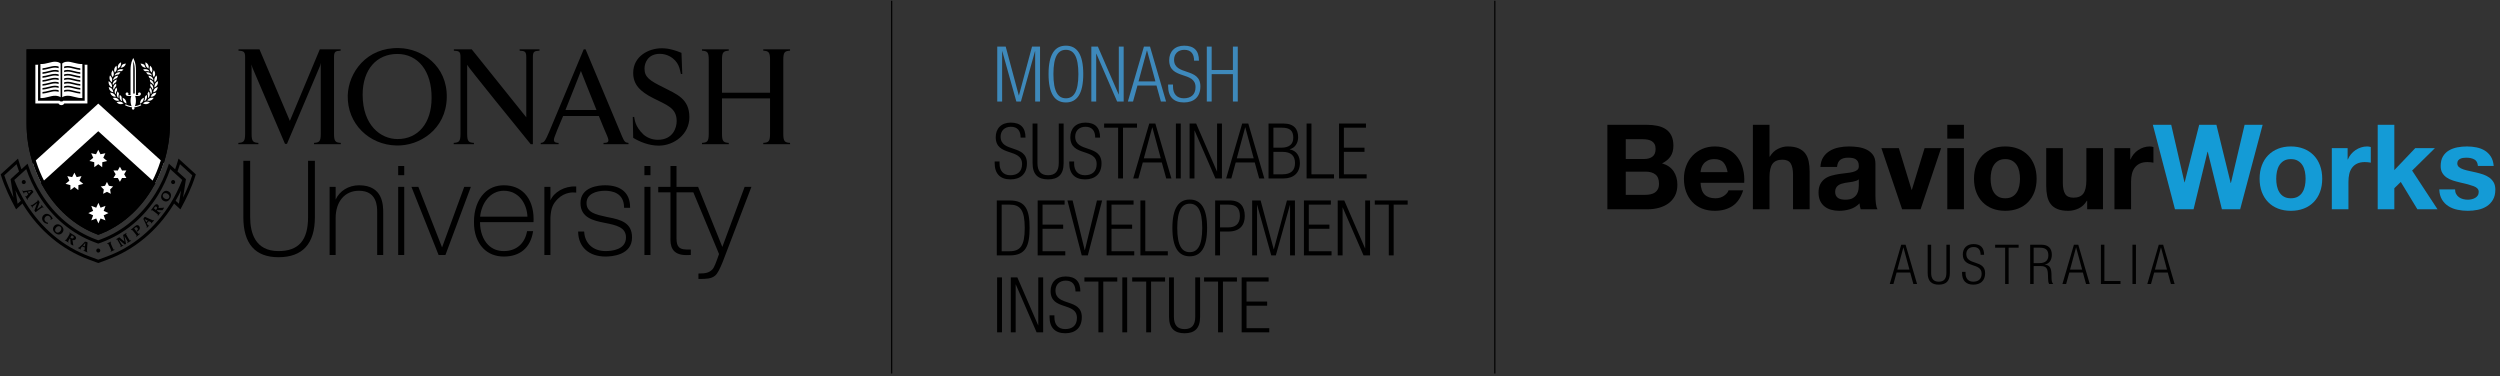 <?xml version="1.0" encoding="UTF-8"?>
<svg width="379px" height="57px" viewBox="0 0 379 57" version="1.1" xmlns="http://www.w3.org/2000/svg" xmlns:xlink="http://www.w3.org/1999/xlink">
    <rect x="0" y="0" width="379" height="57" fill="#333333" stroke="none"/>
    <title>Group 226</title>
    <g id="Page-1" stroke="none" stroke-width="1" fill="none" fill-rule="evenodd">
        <g id="Group-226">
            <path d="M25.768,7.48 L4.027,7.478 L4.027,7.719 L4.027,18.749 C4.027,20.598 4.297,22.444 4.82,24.235 L4.817,24.242 L4.86,24.383 L4.969,24.742 C4.969,24.742 4.978,24.735 4.983,24.73 C5.322,25.779 5.743,26.797 6.247,27.759 L6.241,27.767 L6.329,27.931 L6.471,28.195 L6.478,28.187 C8.427,31.669 11.372,34.29 14.815,35.562 L14.897,35.592 L14.977,35.562 C18.425,34.289 21.372,31.669 23.315,28.187 L23.323,28.195 L23.467,27.931 L23.553,27.767 L23.547,27.759 C24.052,26.801 24.474,25.781 24.812,24.727 C24.818,24.735 24.827,24.742 24.827,24.742 L24.934,24.383 L24.977,24.242 L24.973,24.235 C25.496,22.431 25.768,20.587 25.768,18.749 L25.768,7.48 Z" id="Fill-4" fill="#000000"></path>
            <path d="M27.748,29.956 L28.19,27.158 L26.909,25.996 C27.041,25.635 27.168,25.27 27.286,24.886 C27.666,25.235 28.959,26.409 29.142,26.577 C28.764,27.772 28.244,28.951 27.748,29.956 L27.748,29.956 Z M25.875,30.805 C23.502,34.63 20.149,37.427 16.185,38.896 C16.185,38.896 15.04,39.317 14.896,39.371 C14.754,39.317 13.61,38.895 13.61,38.895 C9.647,37.429 6.294,34.63 3.917,30.801 C3.238,29.702 2.658,28.511 2.171,27.281 C2.376,27.094 3.616,25.966 3.981,25.635 C4.477,27.049 5.09,28.381 5.841,29.584 C7.94,32.976 10.895,35.453 14.39,36.746 C14.391,36.746 14.896,36.93 14.896,36.93 L15.403,36.746 C18.895,35.455 21.853,32.976 23.954,29.584 C24.705,28.376 25.318,27.042 25.811,25.635 C26.177,25.966 27.417,27.094 27.623,27.281 C27.128,28.528 26.549,29.718 25.875,30.805 L25.875,30.805 Z M27.123,30.89 C26.997,30.774 26.82,30.614 26.623,30.432 C26.623,30.43 26.625,30.426 26.627,30.423 C26.914,29.921 27.188,29.41 27.442,28.877 L27.123,30.89 Z M2.668,30.89 L2.35,28.87 C2.603,29.404 2.881,29.921 3.173,30.43 C2.977,30.606 2.792,30.776 2.668,30.89 L2.668,30.89 Z M0.649,26.577 C0.834,26.409 2.127,25.234 2.508,24.886 C2.625,25.27 2.756,25.633 2.887,25.992 L1.603,27.158 L2.043,29.951 C1.546,28.94 1.026,27.76 0.649,26.577 L0.649,26.577 Z M27.063,24.043 L26.959,24.407 C26.834,24.84 26.693,25.26 26.549,25.666 L25.608,24.813 L25.495,25.156 C24.998,26.654 24.347,28.06 23.555,29.332 C21.509,32.633 18.635,35.045 15.243,36.3 C15.243,36.3 15.001,36.388 14.896,36.424 C14.792,36.388 14.548,36.3 14.548,36.3 C11.158,35.043 8.282,32.633 6.237,29.33 C5.45,28.066 4.796,26.659 4.298,25.156 L4.184,24.813 L3.917,25.055 L3.25,25.659 C3.104,25.255 2.96,24.843 2.834,24.407 L2.731,24.044 L2.452,24.299 L0.106,26.433 L0.152,26.578 C0.71,28.387 1.626,30.24 2.298,31.472 L2.439,31.737 L3.409,30.853 C3.446,30.919 3.478,30.988 3.518,31.052 C5.952,34.972 9.386,37.837 13.449,39.341 L14.896,39.877 L16.345,39.341 C20.408,37.835 23.843,34.972 26.274,31.055 C26.313,30.991 26.347,30.919 26.386,30.856 L27.349,31.737 L27.491,31.472 C28.161,30.251 29.077,28.41 29.641,26.577 L29.685,26.433 L27.063,24.043 Z" id="Fill-6" fill="#000000"></path>
            <path d="M4.223,29.062 L4.748,28.958 L4.749,28.96 L4.386,29.357 L4.223,29.062 Z M4.674,29.541 L5.053,29.121 L5.022,28.996 C4.954,28.923 4.884,28.854 4.816,28.776 C4.419,28.846 3.811,28.949 3.529,28.96 L3.455,28.873 L3.377,28.917 C3.416,28.982 3.454,29.044 3.49,29.11 C3.533,29.186 3.572,29.267 3.612,29.344 L3.689,29.299 L3.653,29.187 L4.06,29.093 L4.273,29.481 C4.198,29.577 4.066,29.71 3.983,29.786 L3.906,29.697 L3.829,29.736 C3.883,29.835 3.939,29.927 3.992,30.026 C4.041,30.114 4.089,30.209 4.138,30.301 L4.214,30.255 L4.18,30.146 C4.252,30.039 4.492,29.748 4.674,29.541 L4.674,29.541 Z" id="Fill-8" fill="#000000"></path>
            <path d="M6.524,31.513 L6.596,31.458 C6.547,31.394 6.497,31.332 6.449,31.267 C6.401,31.201 6.357,31.131 6.313,31.064 L6.24,31.116 L6.295,31.234 C6.109,31.389 5.609,31.761 5.609,31.761 L5.608,31.758 C5.732,31.407 5.882,31.005 6.015,30.645 C5.968,30.584 5.922,30.526 5.879,30.465 C5.835,30.404 5.796,30.341 5.752,30.281 L5.679,30.329 L5.735,30.448 C5.646,30.523 5.556,30.599 5.438,30.685 L5.119,30.917 C5.001,31.002 4.903,31.068 4.8,31.129 L4.709,31.037 L4.636,31.09 C4.686,31.157 4.736,31.222 4.784,31.287 C4.831,31.354 4.875,31.419 4.921,31.487 L4.992,31.434 L4.938,31.32 C5.122,31.163 5.399,30.957 5.62,30.794 L5.624,30.794 C5.484,31.161 5.356,31.538 5.212,31.925 C5.245,31.968 5.278,32.01 5.309,32.053 C5.34,32.095 5.369,32.144 5.39,32.177 C5.495,32.091 5.63,31.987 5.796,31.867 L6.114,31.633 C6.232,31.548 6.328,31.483 6.431,31.422 L6.524,31.513 Z" id="Fill-10" fill="#000000"></path>
            <path d="M6.613,32.607 C6.298,32.901 6.331,33.336 6.58,33.609 C6.75,33.797 6.944,33.911 7.262,33.937 L7.284,33.772 C7.102,33.747 6.971,33.674 6.884,33.576 C6.689,33.367 6.677,33.065 6.916,32.844 C7.157,32.619 7.409,32.693 7.559,32.858 C7.633,32.937 7.693,33.065 7.714,33.171 L7.642,33.258 L7.707,33.336 C7.782,33.266 7.902,33.195 8,33.161 C7.93,32.995 7.847,32.868 7.729,32.736 C7.4,32.377 6.937,32.305 6.613,32.607" id="Fill-12" fill="#000000"></path>
            <path d="M9.149,35.05 C8.957,35.279 8.692,35.348 8.492,35.181 C8.293,35.011 8.311,34.736 8.504,34.502 C8.695,34.273 8.961,34.204 9.16,34.373 C9.362,34.539 9.34,34.817 9.149,35.05 M9.284,34.224 C8.899,33.9 8.467,33.951 8.214,34.26 C7.921,34.615 7.989,35.011 8.369,35.33 C8.752,35.654 9.185,35.6 9.438,35.291 C9.732,34.938 9.663,34.54 9.284,34.224" id="Fill-14" fill="#000000"></path>
            <path d="M11.15,36.055 C11.065,36.191 10.93,36.188 10.763,36.081 C10.726,36.06 10.691,36.033 10.666,36.008 L10.724,35.911 C10.785,35.813 10.842,35.728 10.881,35.677 C10.933,35.7 10.971,35.72 11.046,35.768 C11.185,35.855 11.213,35.951 11.15,36.055 M11.25,35.679 C11.167,35.627 11.082,35.579 11,35.529 C10.917,35.479 10.833,35.431 10.756,35.38 C10.687,35.337 10.618,35.29 10.551,35.245 L10.504,35.323 L10.597,35.408 C10.546,35.517 10.489,35.618 10.411,35.742 L10.203,36.08 C10.126,36.202 10.06,36.3 9.987,36.396 L9.869,36.347 L9.821,36.424 C9.916,36.48 10.006,36.534 10.097,36.591 C10.184,36.644 10.274,36.706 10.363,36.766 L10.409,36.691 L10.317,36.603 C10.368,36.498 10.426,36.395 10.502,36.268 L10.569,36.16 L10.658,36.218 C10.679,36.427 10.7,36.773 10.716,37.021 C10.839,37.08 10.967,37.145 11.086,37.224 L11.135,37.147 L11.095,37.094 C11.073,36.998 11.008,36.502 10.988,36.367 C11.175,36.447 11.372,36.414 11.477,36.245 C11.574,36.087 11.578,35.888 11.25,35.679" id="Fill-16" fill="#000000"></path>
            <path d="M12.88,37.362 L12.575,37.223 L12.934,36.822 L12.938,36.822 L12.88,37.362 Z M13.276,36.769 L13.176,36.686 C13.081,36.67 12.986,36.659 12.882,36.633 C12.606,36.933 12.175,37.38 11.958,37.557 L11.848,37.533 L11.811,37.613 C11.878,37.645 11.947,37.673 12.014,37.703 C12.093,37.738 12.173,37.779 12.251,37.817 L12.288,37.735 L12.191,37.665 L12.462,37.347 L12.863,37.529 C12.859,37.649 12.83,37.836 12.811,37.95 L12.693,37.921 L12.657,38 C12.756,38.048 12.859,38.088 12.956,38.134 C13.05,38.177 13.144,38.222 13.236,38.269 L13.273,38.187 L13.178,38.119 C13.174,37.988 13.196,37.61 13.223,37.337 L13.276,36.769 Z" id="Fill-18" fill="#000000"></path>
            <path d="M17.217,37.844 C17.159,37.74 17.106,37.635 17.047,37.5 L16.888,37.137 C16.83,37.001 16.789,36.895 16.753,36.78 L16.857,36.706 L16.822,36.625 C16.724,36.67 16.628,36.719 16.533,36.761 C16.435,36.803 16.336,36.843 16.237,36.887 L16.273,36.969 L16.397,36.94 C16.455,37.042 16.508,37.145 16.566,37.284 L16.724,37.645 C16.781,37.78 16.823,37.888 16.861,38 L16.756,38.076 L16.791,38.157 C16.889,38.111 16.984,38.065 17.083,38.021 C17.177,37.977 17.277,37.938 17.377,37.896 L17.34,37.815 L17.217,37.844 Z" id="Fill-20" fill="#000000"></path>
            <path d="M19.689,36.482 C19.62,36.388 19.555,36.287 19.481,36.163 L19.277,35.821 C19.203,35.697 19.149,35.592 19.099,35.484 L19.195,35.399 L19.149,35.322 C19.07,35.373 18.992,35.424 18.91,35.474 C18.829,35.521 18.745,35.571 18.662,35.617 C18.71,35.795 18.845,36.485 18.873,36.629 C18.722,36.524 18.225,36.091 18.086,35.965 C18.009,36.015 17.929,36.067 17.85,36.115 C17.771,36.164 17.688,36.209 17.607,36.255 L17.652,36.335 L17.762,36.295 L17.858,36.458 C17.953,36.616 18.261,37.15 18.334,37.302 L18.238,37.389 L18.285,37.463 C18.352,37.421 18.418,37.378 18.488,37.336 C18.557,37.293 18.627,37.255 18.699,37.214 L18.654,37.136 L18.535,37.183 C18.464,37.086 18.399,36.991 18.325,36.864 L18.207,36.665 C18.106,36.498 18.04,36.378 18.006,36.314 L18.01,36.312 C18.518,36.737 18.786,36.961 18.919,37.08 L19.105,36.97 L18.869,35.793 L18.871,35.792 C18.91,35.849 18.982,35.967 19.083,36.136 L19.199,36.335 C19.272,36.461 19.328,36.562 19.379,36.669 L19.283,36.756 L19.329,36.835 C19.417,36.776 19.506,36.72 19.598,36.662 C19.689,36.606 19.784,36.554 19.877,36.501 L19.833,36.424 L19.689,36.482 Z" id="Fill-22" fill="#000000"></path>
            <path d="M21.024,35.482 C20.941,35.394 20.864,35.308 20.772,35.194 L20.593,34.969 C20.518,34.875 20.418,34.752 20.35,34.65 C20.374,34.613 20.413,34.566 20.463,34.524 C20.603,34.411 20.736,34.425 20.826,34.54 C20.918,34.654 20.942,34.791 20.805,34.902 C20.777,34.926 20.747,34.946 20.72,34.961 L20.785,35.133 C20.842,35.102 20.903,35.06 20.96,35.014 C21.251,34.776 21.259,34.471 21.098,34.274 C20.945,34.086 20.731,34.069 20.491,34.268 C20.432,34.316 20.365,34.374 20.281,34.446 C20.195,34.52 20.116,34.587 20.054,34.639 C19.993,34.689 19.915,34.748 19.83,34.816 L19.886,34.885 L19.999,34.824 C20.082,34.907 20.158,34.996 20.251,35.111 L20.498,35.419 C20.589,35.535 20.658,35.627 20.723,35.727 L20.641,35.826 L20.696,35.896 C20.778,35.824 20.859,35.755 20.941,35.685 C21.022,35.62 21.107,35.556 21.234,35.455 L21.177,35.384 L21.024,35.482 Z" id="Fill-24" fill="#000000"></path>
            <path d="M22.175,33.687 L21.924,33.21 L21.925,33.207 L22.407,33.446 L22.175,33.687 Z M23.215,33.418 C23.093,33.38 22.748,33.229 22.501,33.111 L21.991,32.866 L21.881,32.935 C21.835,33.02 21.79,33.104 21.731,33.196 C21.915,33.56 22.185,34.121 22.277,34.388 L22.216,34.484 L22.28,34.545 C22.33,34.493 22.378,34.435 22.429,34.383 C22.49,34.323 22.556,34.261 22.617,34.198 L22.555,34.135 L22.455,34.205 L22.25,33.838 L22.559,33.517 C22.668,33.563 22.833,33.654 22.931,33.71 L22.865,33.814 L22.928,33.876 C23.003,33.797 23.077,33.713 23.153,33.634 C23.225,33.56 23.3,33.488 23.374,33.416 L23.309,33.352 L23.215,33.418 Z" id="Fill-26" fill="#000000"></path>
            <path d="M23.716,31.737 C23.691,31.768 23.661,31.8 23.633,31.825 L23.543,31.757 C23.453,31.687 23.377,31.622 23.328,31.579 C23.356,31.527 23.381,31.492 23.433,31.42 C23.532,31.29 23.63,31.27 23.725,31.342 C23.854,31.44 23.835,31.578 23.716,31.737 L23.716,31.737 Z M24.745,31.496 C24.649,31.507 24.153,31.527 24.018,31.535 C24.112,31.354 24.099,31.155 23.944,31.033 C23.797,30.919 23.601,30.898 23.366,31.211 C23.308,31.288 23.251,31.366 23.194,31.443 C23.137,31.523 23.083,31.601 23.026,31.676 C22.977,31.742 22.924,31.806 22.872,31.869 L22.943,31.923 L23.037,31.837 C23.139,31.899 23.232,31.967 23.349,32.057 L23.663,32.298 C23.776,32.385 23.865,32.464 23.952,32.544 L23.894,32.659 L23.964,32.713 C24.028,32.626 24.09,32.539 24.153,32.453 C24.219,32.368 24.285,32.286 24.353,32.199 L24.283,32.145 L24.188,32.232 C24.087,32.171 23.992,32.104 23.877,32.015 L23.776,31.936 L23.84,31.853 C24.046,31.849 24.391,31.861 24.637,31.869 C24.706,31.753 24.783,31.629 24.872,31.515 L24.801,31.461 L24.745,31.496 Z" id="Fill-28" fill="#000000"></path>
            <path d="M25.624,30.001 C25.491,30.23 25.218,30.255 24.962,30.102 C24.703,29.948 24.593,29.695 24.726,29.467 C24.857,29.238 25.132,29.215 25.389,29.368 C25.645,29.522 25.757,29.775 25.624,30.001 M25.579,29.039 C25.186,28.804 24.811,28.938 24.559,29.368 C24.305,29.802 24.428,30.227 24.77,30.429 C25.164,30.663 25.54,30.531 25.791,30.102 C26.045,29.664 25.921,29.241 25.579,29.039" id="Fill-30" fill="#000000"></path>
            <path d="M14.896,37.67 C14.727,37.67 14.594,37.81 14.594,37.977 C14.594,38.15 14.727,38.293 14.896,38.293 C15.066,38.293 15.206,38.15 15.206,37.977 C15.206,37.81 15.066,37.67 14.896,37.67" id="Fill-32" fill="#000000"></path>
            <path d="M3.603,27.911 C3.772,27.911 3.91,27.772 3.91,27.6 C3.91,27.431 3.772,27.288 3.603,27.288 C3.434,27.288 3.295,27.431 3.295,27.6 C3.295,27.772 3.434,27.911 3.603,27.911" id="Fill-34" fill="#000000"></path>
            <path d="M26.247,27.911 C26.418,27.911 26.555,27.772 26.555,27.6 C26.555,27.431 26.418,27.288 26.247,27.288 C26.077,27.288 25.937,27.431 25.937,27.6 C25.937,27.772 26.077,27.911 26.247,27.911" id="Fill-36" fill="#000000"></path>
            <path d="M19.162,26.988 L18.501,26.98 L18.177,27.56 L17.855,26.98 L17.195,26.988 L17.534,26.416 L17.195,25.838 L17.855,25.851 L18.177,25.269 L18.501,25.851 L19.162,25.838 L18.822,26.416 L19.162,26.988 Z M16.792,29.38 L16.213,29.084 L15.635,29.38 L15.739,28.727 L15.279,28.267 L15.92,28.164 L16.213,27.581 L16.511,28.164 L17.149,28.267 L16.692,28.727 L16.792,29.38 Z M13.82,23.228 L14.558,23.384 L14.897,22.704 L15.237,23.384 L15.974,23.228 L15.66,23.92 L16.242,24.408 L15.508,24.588 L15.494,25.351 L14.897,24.887 L14.299,25.351 L14.288,24.588 L13.552,24.408 L14.138,23.92 L13.82,23.228 Z M15.995,33.409 L15.246,33.121 L14.916,33.864 L14.587,33.121 L13.839,33.409 L14.117,32.645 L13.39,32.303 L14.117,31.97 L13.839,31.208 L14.587,31.488 L14.916,30.75 L15.246,31.488 L15.995,31.208 L15.716,31.97 L16.438,32.305 L15.716,32.645 L15.995,33.409 Z M11.89,28.06 L11.876,28.819 L11.279,28.353 L10.681,28.819 L10.666,28.06 L9.936,27.874 L10.518,27.391 L10.202,26.697 L10.94,26.851 L11.279,26.174 L11.618,26.851 L12.356,26.697 L12.04,27.391 L12.622,27.874 L11.89,28.06 Z" id="Fill-38" fill="#FFFFFF"></path>
            <path d="M5.361,9.809 L5.799,9.809 L5.773,9.921 C5.769,9.934 5.769,9.948 5.769,9.96 L5.769,15.274 C6.283,15.274 8.893,15.268 9.036,15.268 C9.094,15.367 9.16,15.383 9.305,15.383 C9.452,15.383 9.522,15.367 9.582,15.268 C9.735,15.268 12.576,15.274 12.839,15.274 L12.839,9.96 C12.839,9.948 12.837,9.934 12.835,9.925 L12.808,9.809 L13.13,9.809 L13.251,9.809 L13.251,15.684 L9.744,15.684 C9.67,15.829 9.521,15.941 9.305,15.941 C9.09,15.941 8.94,15.829 8.865,15.684 L5.361,15.684 L5.361,9.809 Z" id="Fill-40" fill="#FFFFFF"></path>
            <path d="M8.888,10.344 C8.763,10.297 8.604,10.258 8.394,10.249 C8.084,10.24 7.75,10.328 7.396,10.415 C7.087,10.497 6.767,10.575 6.442,10.601 L6.442,10.354 C6.742,10.332 7.043,10.253 7.337,10.177 C7.708,10.083 8.056,9.994 8.403,10.005 C8.586,10.012 8.745,10.038 8.888,10.083 L8.888,10.344 Z M8.888,10.944 C8.762,10.895 8.604,10.856 8.394,10.85 C8.084,10.841 7.75,10.925 7.397,11.015 C7.087,11.096 6.767,11.179 6.442,11.201 L6.442,10.953 C6.742,10.932 7.043,10.856 7.337,10.78 C7.708,10.683 8.056,10.592 8.402,10.603 C8.586,10.61 8.744,10.635 8.888,10.683 L8.888,10.944 Z M8.888,11.538 C8.763,11.49 8.604,11.454 8.394,11.447 C8.085,11.436 7.753,11.52 7.402,11.614 C7.091,11.695 6.769,11.776 6.442,11.798 L6.442,11.55 C6.743,11.528 7.046,11.45 7.342,11.373 C7.71,11.278 8.057,11.19 8.403,11.201 C8.586,11.208 8.745,11.235 8.888,11.278 L8.888,11.538 Z M8.888,12.14 C8.763,12.092 8.604,12.056 8.394,12.047 C8.084,12.036 7.751,12.12 7.397,12.212 C7.087,12.293 6.769,12.372 6.442,12.395 L6.442,12.15 C6.742,12.128 7.044,12.052 7.338,11.974 C7.708,11.878 8.056,11.787 8.403,11.801 C8.586,11.807 8.745,11.832 8.888,11.879 L8.888,12.14 Z M8.888,12.733 C8.763,12.685 8.604,12.65 8.394,12.646 C8.085,12.636 7.754,12.72 7.402,12.81 C7.091,12.893 6.769,12.975 6.442,12.995 L6.442,12.749 C6.744,12.725 7.047,12.65 7.342,12.574 C7.71,12.48 8.059,12.387 8.4,12.401 C8.585,12.405 8.744,12.43 8.888,12.477 L8.888,12.733 Z M8.888,13.335 C8.763,13.282 8.604,13.247 8.394,13.241 C8.084,13.231 7.751,13.319 7.398,13.409 C7.087,13.49 6.769,13.57 6.442,13.591 L6.442,13.347 C6.742,13.323 7.044,13.243 7.338,13.17 C7.708,13.074 8.056,12.985 8.402,12.995 C8.586,13.004 8.744,13.029 8.888,13.074 L8.888,13.335 Z M8.888,13.933 C8.762,13.885 8.604,13.848 8.394,13.844 C8.084,13.831 7.751,13.917 7.399,14.008 C7.089,14.087 6.769,14.167 6.442,14.192 L6.442,13.945 C6.742,13.923 7.046,13.848 7.338,13.772 C7.708,13.674 8.056,13.584 8.401,13.597 C8.585,13.601 8.744,13.625 8.888,13.673 L8.888,13.933 Z M8.394,9.357 C8.082,9.343 7.746,9.432 7.392,9.524 C6.984,9.627 6.563,9.733 6.129,9.705 L6.129,9.81 L6.129,14.865 C6.531,14.892 6.938,14.794 7.333,14.692 C7.705,14.594 8.056,14.503 8.401,14.517 C8.72,14.527 8.968,14.602 9.185,14.741 L9.185,9.81 L9.185,9.627 C9.032,9.497 8.812,9.369 8.394,9.357 L8.394,9.357 Z" id="Fill-42" fill="#FFFFFF"></path>
            <path d="M9.725,10.083 C9.868,10.038 10.027,10.011 10.211,10.005 C10.557,9.994 10.906,10.083 11.276,10.178 C11.571,10.253 11.871,10.332 12.171,10.353 L12.171,10.601 C11.846,10.575 11.526,10.497 11.217,10.415 C10.863,10.328 10.529,10.239 10.219,10.249 C10.009,10.258 9.85,10.297 9.725,10.344 L9.725,10.083 Z M9.725,10.682 C9.869,10.635 10.027,10.609 10.212,10.603 C10.557,10.593 10.906,10.682 11.276,10.779 C11.571,10.854 11.871,10.933 12.171,10.953 L12.171,11.201 C11.846,11.179 11.526,11.096 11.216,11.015 C10.863,10.925 10.529,10.84 10.219,10.85 C10.01,10.856 9.851,10.895 9.725,10.943 L9.725,10.682 Z M9.725,11.277 C9.868,11.234 10.027,11.208 10.211,11.201 C10.556,11.189 10.903,11.277 11.271,11.373 C11.568,11.45 11.869,11.526 12.171,11.55 L12.171,11.798 C11.844,11.775 11.523,11.694 11.211,11.614 C10.86,11.52 10.529,11.435 10.219,11.446 C10.009,11.454 9.85,11.489 9.725,11.539 L9.725,11.277 Z M9.725,11.88 C9.868,11.831 10.027,11.807 10.211,11.801 C10.557,11.787 10.906,11.878 11.275,11.974 C11.57,12.052 11.871,12.128 12.171,12.149 L12.171,12.395 C11.844,12.372 11.526,12.292 11.216,12.212 C10.861,12.119 10.529,12.036 10.219,12.047 C10.009,12.055 9.85,12.092 9.725,12.14 L9.725,11.88 Z M9.725,12.476 C9.869,12.43 10.028,12.404 10.213,12.4 C10.554,12.387 10.903,12.479 11.271,12.574 C11.567,12.648 11.868,12.725 12.171,12.749 L12.171,12.995 C11.844,12.975 11.523,12.893 11.211,12.81 C10.86,12.72 10.529,12.635 10.219,12.646 C10.009,12.648 9.85,12.685 9.725,12.732 L9.725,12.476 Z M9.725,13.074 C9.869,13.028 10.027,13.003 10.212,12.995 C10.557,12.984 10.906,13.074 11.275,13.171 C11.57,13.244 11.87,13.322 12.171,13.346 L12.171,13.591 C11.844,13.569 11.526,13.49 11.214,13.409 C10.861,13.318 10.529,13.23 10.219,13.24 C10.009,13.247 9.85,13.282 9.725,13.334 L9.725,13.074 Z M9.725,13.673 C9.869,13.625 10.028,13.601 10.212,13.597 C10.557,13.583 10.906,13.674 11.275,13.771 C11.569,13.847 11.87,13.923 12.171,13.944 L12.171,14.191 C11.844,14.167 11.525,14.087 11.214,14.007 C10.861,13.917 10.529,13.831 10.219,13.844 C10.01,13.847 9.851,13.885 9.725,13.933 L9.725,13.673 Z M9.428,9.626 L9.428,9.81 L9.428,14.741 C9.645,14.602 9.893,14.526 10.212,14.517 C10.557,14.503 10.908,14.594 11.281,14.69 C11.675,14.794 12.081,14.892 12.484,14.863 L12.484,9.81 L12.484,9.705 C12.05,9.732 11.63,9.626 11.221,9.523 C10.866,9.432 10.532,9.344 10.22,9.356 C9.8,9.369 9.581,9.496 9.428,9.626 L9.428,9.626 Z" id="Fill-44" fill="#FFFFFF"></path>
            <path d="M23.947,12.434 C23.947,12.591 23.911,12.739 23.842,12.871 C23.801,12.956 23.742,13.025 23.677,13.088 C23.584,13.132 23.498,13.184 23.421,13.249 C23.416,13.213 23.41,13.174 23.41,13.14 C23.41,12.985 23.444,12.834 23.513,12.701 C23.602,12.528 23.751,12.398 23.93,12.302 C23.936,12.344 23.947,12.389 23.947,12.434" id="Fill-46" fill="#FFFFFF"></path>
            <path d="M22.173,15.411 L22.173,15.411 C22.363,15.383 22.552,15.423 22.734,15.511 C22.587,15.651 22.418,15.754 22.228,15.783 C22.039,15.81 21.845,15.769 21.665,15.682 C21.813,15.542 21.983,15.438 22.173,15.411" id="Fill-48" fill="#FFFFFF"></path>
            <path d="M21.238,15.707 C21.237,15.692 21.234,15.677 21.234,15.661 C21.234,15.481 21.282,15.311 21.373,15.165 L21.374,15.164 C21.472,15.002 21.626,14.89 21.805,14.813 C21.805,14.829 21.809,14.846 21.809,14.863 C21.809,15.041 21.764,15.209 21.674,15.353 C21.573,15.517 21.421,15.629 21.238,15.707" id="Fill-50" fill="#FFFFFF"></path>
            <path d="M21.961,14.689 C22.027,14.571 22.12,14.472 22.231,14.383 C22.253,14.472 22.284,14.56 22.284,14.649 C22.284,14.747 22.267,14.842 22.238,14.935 C22.196,15.065 22.116,15.18 22.013,15.279 C21.973,15.291 21.934,15.304 21.895,15.32 C21.893,15.312 21.891,15.303 21.887,15.293 C21.965,15.11 21.991,14.902 21.961,14.689" id="Fill-52" fill="#FFFFFF"></path>
            <path d="M22.366,14.221 C22.403,14.093 22.471,13.971 22.563,13.858 C22.644,14.007 22.697,14.162 22.697,14.322 C22.697,14.346 22.696,14.37 22.694,14.394 C22.683,14.532 22.633,14.663 22.557,14.783 C22.517,14.805 22.479,14.828 22.444,14.855 C22.44,14.847 22.435,14.84 22.432,14.833 C22.466,14.635 22.445,14.425 22.366,14.221" id="Fill-54" fill="#FFFFFF"></path>
            <path d="M22.649,13.661 C22.653,13.528 22.692,13.396 22.756,13.265 C22.888,13.415 22.984,13.578 23.012,13.763 C23.017,13.803 23.021,13.846 23.021,13.887 C23.021,13.983 22.999,14.076 22.967,14.171 C22.934,14.201 22.904,14.232 22.877,14.266 C22.869,14.259 22.862,14.251 22.856,14.244 C22.842,14.043 22.774,13.846 22.649,13.661" id="Fill-56" fill="#FFFFFF"></path>
            <path d="M22.798,13.056 C22.786,12.995 22.778,12.934 22.778,12.87 C22.778,12.797 22.798,12.727 22.813,12.659 C22.976,12.765 23.107,12.905 23.174,13.072 C23.216,13.178 23.237,13.294 23.237,13.415 C23.237,13.434 23.232,13.453 23.23,13.472 C23.203,13.509 23.18,13.55 23.158,13.591 C23.152,13.588 23.144,13.581 23.135,13.576 C23.076,13.383 22.963,13.206 22.798,13.056" id="Fill-58" fill="#FFFFFF"></path>
            <path d="M22.807,12.448 C22.749,12.321 22.719,12.185 22.716,12.037 C22.904,12.109 23.067,12.213 23.171,12.364 C23.249,12.473 23.296,12.599 23.32,12.733 C23.303,12.779 23.288,12.826 23.278,12.876 C23.269,12.871 23.261,12.867 23.252,12.863 C23.151,12.692 22.998,12.548 22.807,12.448" id="Fill-60" fill="#FFFFFF"></path>
            <path d="M23.228,12.143 C23.218,12.141 23.207,12.14 23.197,12.138 C23.061,11.997 22.883,11.894 22.675,11.835 C22.596,11.731 22.54,11.605 22.502,11.467 C22.695,11.492 22.873,11.55 23.007,11.671 C23.109,11.763 23.183,11.88 23.237,12.017 C23.231,12.059 23.228,12.1 23.228,12.143" id="Fill-62" fill="#FFFFFF"></path>
            <path d="M22.995,11.456 C22.827,11.348 22.628,11.289 22.407,11.282 C22.303,11.196 22.216,11.081 22.146,10.952 C22.339,10.932 22.526,10.959 22.691,11.045 C22.812,11.105 22.911,11.205 22.991,11.32 C22.996,11.365 23.004,11.409 23.015,11.454 C23.008,11.455 23,11.455 22.995,11.456" id="Fill-64" fill="#FFFFFF"></path>
            <path d="M22.61,15.28 C22.516,15.254 22.42,15.237 22.322,15.237 C22.431,15.076 22.567,14.944 22.736,14.875 L22.737,14.875 C22.914,14.801 23.11,14.8 23.304,14.841 C23.195,15.009 23.054,15.147 22.878,15.218 C22.792,15.256 22.702,15.273 22.61,15.28" id="Fill-66" fill="#FFFFFF"></path>
            <path d="M23.142,14.644 C23.04,14.639 22.941,14.646 22.843,14.667 C22.913,14.483 23.016,14.324 23.164,14.219 L23.165,14.219 C23.318,14.104 23.507,14.047 23.712,14.042 C23.642,14.243 23.538,14.41 23.383,14.521 C23.309,14.574 23.227,14.615 23.142,14.644" id="Fill-68" fill="#FFFFFF"></path>
            <path d="M23.706,13.725 C23.646,13.796 23.574,13.854 23.493,13.9 C23.397,13.919 23.305,13.95 23.221,13.992 C23.245,13.8 23.306,13.621 23.425,13.479 C23.549,13.334 23.723,13.241 23.919,13.188 C23.896,13.396 23.832,13.581 23.706,13.725" id="Fill-70" fill="#FFFFFF"></path>
            <path d="M23.803,11.798 C23.803,11.87 23.796,11.943 23.779,12.014 C23.756,12.104 23.719,12.186 23.668,12.263 C23.588,12.326 23.517,12.399 23.456,12.482 C23.417,12.367 23.39,12.254 23.39,12.144 C23.39,12.069 23.399,11.995 23.417,11.923 C23.464,11.735 23.578,11.572 23.73,11.432 C23.773,11.553 23.803,11.677 23.803,11.798" id="Fill-72" fill="#FFFFFF"></path>
            <path d="M23.145,11.185 C23.145,10.997 23.22,10.814 23.334,10.64 C23.445,10.81 23.516,10.993 23.516,11.19 L23.516,11.193 C23.515,11.284 23.497,11.372 23.467,11.457 C23.405,11.538 23.354,11.622 23.314,11.712 C23.211,11.548 23.145,11.374 23.145,11.195 L23.145,11.185 Z" id="Fill-74" fill="#FFFFFF"></path>
            <path d="M22.765,9.957 C22.917,10.098 23.029,10.262 23.073,10.449 C23.088,10.516 23.095,10.584 23.095,10.654 C23.095,10.673 23.094,10.693 23.092,10.714 C23.046,10.81 23.013,10.908 22.996,11.006 C22.856,10.875 22.753,10.72 22.709,10.538 C22.695,10.47 22.687,10.4 22.687,10.332 C22.687,10.206 22.718,10.08 22.765,9.957" id="Fill-76" fill="#FFFFFF"></path>
            <path d="M22.644,10.826 C22.636,10.831 22.627,10.834 22.619,10.836 C22.429,10.769 22.22,10.758 22.008,10.8 C21.888,10.741 21.78,10.653 21.685,10.542 C21.872,10.475 22.062,10.46 22.237,10.502 C22.368,10.536 22.485,10.606 22.59,10.7 C22.607,10.746 22.624,10.786 22.644,10.826" id="Fill-78" fill="#FFFFFF"></path>
            <path d="M22.061,9.435 C22.238,9.533 22.386,9.664 22.471,9.839 C22.509,9.918 22.537,10.003 22.55,10.089 C22.529,10.191 22.518,10.297 22.526,10.4 C22.358,10.3 22.218,10.171 22.136,10.008 C22.073,9.878 22.041,9.733 22.041,9.585 C22.041,9.535 22.053,9.485 22.061,9.435" id="Fill-80" fill="#FFFFFF"></path>
            <path d="M21.851,9.809 C21.872,9.825 21.892,9.845 21.911,9.863 C21.929,9.938 21.953,10.011 21.987,10.081 L21.988,10.082 C22.024,10.155 22.07,10.22 22.122,10.284 C21.943,10.274 21.776,10.216 21.637,10.117 C21.478,10.002 21.371,9.832 21.301,9.636 C21.505,9.642 21.693,9.698 21.851,9.809" id="Fill-82" fill="#FFFFFF"></path>
            <path d="M18.514,15.294 C18.513,15.304 18.51,15.313 18.508,15.32 C18.469,15.305 18.43,15.291 18.389,15.279 C18.287,15.179 18.205,15.065 18.164,14.935 C18.133,14.843 18.118,14.747 18.118,14.649 C18.118,14.561 18.146,14.473 18.172,14.384 C18.282,14.472 18.376,14.571 18.441,14.69 C18.411,14.902 18.438,15.11 18.514,15.294" id="Fill-84" fill="#FFFFFF"></path>
            <path d="M17.994,11.281 C17.775,11.288 17.575,11.346 17.409,11.455 C17.401,11.454 17.394,11.454 17.388,11.453 C17.398,11.41 17.407,11.366 17.413,11.32 C17.491,11.204 17.589,11.106 17.711,11.043 C17.876,10.96 18.061,10.931 18.256,10.95 C18.186,11.081 18.1,11.196 17.994,11.281" id="Fill-86" fill="#FFFFFF"></path>
            <path d="M17.971,14.832 C17.968,14.84 17.962,14.848 17.958,14.854 C17.923,14.828 17.886,14.805 17.847,14.782 C17.771,14.663 17.721,14.531 17.708,14.394 C17.707,14.37 17.706,14.346 17.706,14.321 C17.706,14.161 17.759,14.007 17.839,13.856 C17.93,13.971 18,14.092 18.036,14.221 C17.957,14.425 17.936,14.634 17.971,14.832" id="Fill-88" fill="#FFFFFF"></path>
            <path d="M17.391,13.763 C17.419,13.579 17.514,13.414 17.646,13.266 C17.708,13.398 17.748,13.53 17.753,13.661 C17.629,13.846 17.559,14.043 17.544,14.243 C17.537,14.252 17.531,14.259 17.525,14.268 C17.497,14.233 17.468,14.201 17.435,14.17 C17.403,14.076 17.383,13.982 17.383,13.887 C17.383,13.846 17.386,13.804 17.391,13.763" id="Fill-90" fill="#FFFFFF"></path>
            <path d="M17.266,13.576 C17.26,13.581 17.252,13.588 17.244,13.592 C17.224,13.551 17.199,13.509 17.172,13.47 C17.169,13.451 17.166,13.433 17.166,13.414 C17.166,13.294 17.186,13.179 17.23,13.071 C17.295,12.904 17.428,12.764 17.589,12.657 C17.604,12.726 17.625,12.798 17.625,12.869 C17.625,12.934 17.617,12.995 17.604,13.056 C17.44,13.206 17.327,13.384 17.266,13.576" id="Fill-92" fill="#FFFFFF"></path>
            <path d="M17.395,11.672 C17.529,11.551 17.706,11.49 17.901,11.467 C17.863,11.607 17.805,11.731 17.727,11.835 C17.518,11.895 17.343,11.996 17.206,12.139 C17.195,12.14 17.186,12.143 17.174,12.145 C17.174,12.102 17.171,12.059 17.166,12.018 C17.218,11.881 17.293,11.765 17.395,11.672" id="Fill-94" fill="#FFFFFF"></path>
            <path d="M17.23,12.365 C17.334,12.213 17.497,12.109 17.686,12.037 C17.683,12.183 17.652,12.321 17.595,12.446 C17.405,12.548 17.253,12.69 17.151,12.862 C17.142,12.868 17.134,12.871 17.125,12.876 C17.113,12.827 17.099,12.779 17.081,12.734 C17.105,12.599 17.154,12.473 17.23,12.365" id="Fill-96" fill="#FFFFFF"></path>
            <path d="M17.184,13.992 C17.097,13.95 17.006,13.92 16.911,13.9 C16.83,13.854 16.758,13.797 16.697,13.724 C16.572,13.58 16.507,13.395 16.483,13.188 C16.68,13.24 16.853,13.332 16.977,13.479 C17.097,13.622 17.16,13.801 17.184,13.992" id="Fill-98" fill="#FFFFFF"></path>
            <path d="M17.238,14.22 L17.238,14.22 C17.388,14.324 17.488,14.482 17.561,14.668 C17.462,14.647 17.363,14.64 17.262,14.645 C17.176,14.616 17.093,14.574 17.019,14.521 C16.865,14.411 16.759,14.242 16.689,14.043 C16.896,14.048 17.083,14.105 17.238,14.22" id="Fill-100" fill="#FFFFFF"></path>
            <path d="M17.666,14.875 L17.666,14.875 C17.835,14.944 17.971,15.077 18.079,15.237 C17.982,15.237 17.887,15.253 17.791,15.279 C17.7,15.273 17.61,15.255 17.523,15.218 C17.348,15.147 17.208,15.009 17.097,14.841 C17.293,14.798 17.488,14.802 17.666,14.875" id="Fill-102" fill="#FFFFFF"></path>
            <path d="M18.23,15.411 L18.23,15.411 C18.419,15.438 18.59,15.542 18.738,15.682 C18.555,15.769 18.363,15.81 18.172,15.783 C17.983,15.754 17.816,15.651 17.668,15.511 C17.849,15.423 18.041,15.383 18.23,15.411" id="Fill-104" fill="#FFFFFF"></path>
            <path d="M18.728,15.352 C18.639,15.208 18.593,15.04 18.593,14.863 C18.593,14.845 18.595,14.828 18.597,14.812 C18.776,14.888 18.931,15.001 19.029,15.164 L19.029,15.165 C19.121,15.31 19.169,15.481 19.169,15.661 C19.169,15.676 19.167,15.692 19.165,15.706 C18.981,15.628 18.828,15.517 18.728,15.352" id="Fill-106" fill="#FFFFFF"></path>
            <path d="M18.416,10.081 C18.448,10.011 18.474,9.938 18.491,9.862 C18.512,9.845 18.529,9.824 18.552,9.81 C18.709,9.696 18.896,9.642 19.102,9.637 C19.03,9.834 18.924,10.002 18.765,10.116 C18.625,10.215 18.459,10.272 18.28,10.285 C18.331,10.22 18.378,10.155 18.415,10.083 L18.416,10.081 Z" id="Fill-108" fill="#FFFFFF"></path>
            <path d="M17.93,9.841 C18.017,9.663 18.164,9.533 18.343,9.436 C18.348,9.486 18.361,9.535 18.361,9.586 C18.361,9.735 18.328,9.879 18.267,10.009 C18.182,10.172 18.044,10.302 17.877,10.4 C17.882,10.298 17.873,10.192 17.851,10.089 C17.866,10.004 17.892,9.92 17.93,9.841" id="Fill-110" fill="#FFFFFF"></path>
            <path d="M17.811,10.701 C17.916,10.606 18.034,10.535 18.165,10.502 C18.342,10.459 18.53,10.476 18.718,10.542 C18.623,10.652 18.514,10.742 18.392,10.798 C18.181,10.757 17.974,10.769 17.784,10.836 C17.774,10.834 17.766,10.831 17.758,10.826 C17.778,10.786 17.796,10.746 17.811,10.701" id="Fill-112" fill="#FFFFFF"></path>
            <path d="M17.33,10.449 C17.374,10.262 17.486,10.097 17.638,9.957 C17.684,10.08 17.715,10.206 17.715,10.332 C17.715,10.4 17.707,10.47 17.692,10.538 C17.65,10.72 17.546,10.873 17.407,11.006 C17.39,10.908 17.356,10.808 17.311,10.714 C17.309,10.693 17.307,10.671 17.307,10.654 C17.307,10.584 17.314,10.515 17.33,10.449" id="Fill-114" fill="#FFFFFF"></path>
            <path d="M16.886,11.19 C16.886,10.993 16.958,10.81 17.068,10.64 C17.184,10.814 17.257,10.995 17.257,11.185 L17.257,11.195 C17.257,11.375 17.192,11.549 17.088,11.712 C17.048,11.624 16.998,11.538 16.937,11.458 C16.905,11.372 16.886,11.285 16.886,11.193 L16.886,11.19 Z" id="Fill-116" fill="#FFFFFF"></path>
            <path d="M16.672,11.431 C16.823,11.572 16.94,11.735 16.985,11.922 C17.003,11.993 17.011,12.069 17.011,12.143 C17.011,12.254 16.985,12.367 16.945,12.48 C16.885,12.399 16.814,12.325 16.735,12.262 C16.684,12.185 16.646,12.104 16.623,12.014 C16.607,11.943 16.597,11.87 16.597,11.796 C16.597,11.677 16.627,11.553 16.672,11.431" id="Fill-118" fill="#FFFFFF"></path>
            <path d="M16.472,12.301 C16.651,12.396 16.8,12.53 16.889,12.701 C16.959,12.835 16.993,12.985 16.993,13.142 C16.993,13.175 16.986,13.213 16.982,13.248 C16.905,13.185 16.818,13.131 16.724,13.089 C16.658,13.025 16.603,12.956 16.561,12.873 C16.491,12.739 16.455,12.588 16.455,12.434 C16.455,12.39 16.465,12.345 16.472,12.301" id="Fill-120" fill="#FFFFFF"></path>
            <path d="M20.427,14.177 L20.199,14.177 L20.199,9.259 C20.389,9.753 20.427,10.246 20.427,10.671 L20.427,14.177 Z M21.347,15.802 L21.325,15.816 C21.075,15.956 20.801,16.044 20.438,16.102 C20.54,15.912 20.607,15.606 20.607,15.259 C20.607,14.984 20.567,14.735 20.498,14.547 L20.971,14.547 C21.242,14.547 21.356,14.388 21.356,14.239 C21.356,14.119 21.262,14.012 21.14,14.012 C21.02,14.012 20.923,14.111 20.923,14.232 C20.923,14.266 20.935,14.299 20.946,14.318 C20.965,14.357 20.978,14.401 20.897,14.401 L20.611,14.401 L20.611,10.671 C20.611,10.164 20.572,9.562 20.282,8.963 L20.2,8.793 L20.117,8.963 C19.829,9.558 19.791,10.159 19.791,10.671 L19.791,14.401 L19.501,14.401 C19.423,14.401 19.434,14.357 19.453,14.318 C19.465,14.299 19.475,14.266 19.475,14.232 C19.475,14.111 19.383,14.012 19.26,14.012 C19.141,14.012 19.043,14.119 19.043,14.239 C19.043,14.386 19.159,14.547 19.427,14.547 L19.904,14.547 C19.834,14.735 19.793,14.984 19.793,15.259 C19.793,15.608 19.86,15.916 19.964,16.104 C19.598,16.049 19.319,15.959 19.06,15.816 L19.037,15.802 L18.969,15.962 L18.987,15.972 C19.214,16.099 19.437,16.154 19.698,16.217 C19.704,16.219 19.906,16.256 20.049,16.284 C20.013,16.32 19.991,16.372 19.991,16.431 C19.991,16.536 20.081,16.624 20.19,16.624 C20.302,16.624 20.389,16.536 20.389,16.431 C20.389,16.372 20.367,16.32 20.331,16.284 C20.475,16.256 20.673,16.22 20.673,16.22 C20.942,16.154 21.17,16.099 21.394,15.972 L21.414,15.962 L21.347,15.802 Z" id="Fill-122" fill="#FFFFFF"></path>
            <path d="M46.703,24.38 L46.703,32.919 C46.703,36.43 45.277,38.065 42.216,38.065 C38.669,38.065 37.925,35.268 37.925,32.919 L37.925,24.38 L36.891,24.38 L36.891,32.919 C36.891,36.948 38.682,38.993 42.216,38.993 C45.88,38.993 47.737,36.948 47.737,32.919 L47.737,24.38 L47.651,24.38 L46.703,24.38 Z" id="Fill-124" fill="#000000"></path>
            <path d="M54.433,28.088 C52.845,28.088 51.469,28.95 50.884,30.257 L50.884,28.326 L49.968,28.326 L49.968,38.657 L50.884,38.657 L50.884,33.074 C50.884,30.549 52.268,28.918 54.412,28.918 C57.179,28.918 57.179,31.349 57.179,32.15 L57.179,38.657 L58.095,38.657 L58.095,32.286 C58.095,31.139 58.095,28.088 54.433,28.088" id="Fill-126" fill="#000000"></path>
            <polygon id="Fill-128" fill="#000000" points="60.364 28.326 60.364 38.657 61.281 38.657 61.281 28.326 61.195 28.326"></polygon>
            <polygon id="Fill-130" fill="#000000" points="60.364 25.166 60.364 26.559 61.281 26.559 61.281 25.166 61.195 25.166"></polygon>
            <path d="M70.378,28.326 C70.378,28.326 67.132,37.187 67.016,37.505 C66.894,37.19 63.423,28.326 63.423,28.326 L62.375,28.326 L66.49,38.657 L67.528,38.657 L71.385,28.326 L71.259,28.326 L70.378,28.326 Z" id="Fill-132" fill="#000000"></path>
            <path d="M76.379,28.918 C78.651,28.918 79.886,30.881 79.959,32.85 L72.787,32.85 C72.975,30.88 74.252,28.918 76.379,28.918 M76.379,28.089 C75.192,28.089 74.151,28.512 73.372,29.311 C72.385,30.324 71.833,31.913 71.856,33.67 C71.835,35.291 72.329,36.706 73.253,37.651 C74.044,38.464 75.125,38.893 76.379,38.893 C78.834,38.893 80.406,37.562 80.803,35.146 L80.821,35.042 L79.904,35.042 L79.892,35.114 C79.545,36.963 78.231,38.064 76.379,38.064 C75.413,38.064 74.602,37.736 73.973,37.089 C73.208,36.303 72.772,35.071 72.772,33.699 C72.772,33.693 72.773,33.687 72.773,33.679 L80.879,33.679 L80.884,33.595 C80.891,33.464 80.893,33.334 80.893,33.206 C80.893,31.626 80.429,30.267 79.568,29.356 C78.774,28.517 77.701,28.089 76.379,28.089" id="Fill-134" fill="#000000"></path>
            <path d="M83.444,30.377 L83.444,28.326 L82.528,28.326 L82.528,38.657 L83.444,38.657 L83.444,33.016 C83.525,31.47 83.852,30.884 84.554,30.154 C85.636,29.085 86.897,29.147 87.257,29.191 L87.355,29.204 L87.355,28.273 L87.271,28.269 C85.596,28.193 83.988,29.106 83.444,30.377" id="Fill-136" fill="#000000"></path>
            <path d="M92.189,32.931 C92.191,32.931 91.879,32.864 91.879,32.864 C90.356,32.535 88.918,32.23 88.918,30.785 C88.918,29.407 90.367,28.918 91.722,28.918 C92.79,28.918 94.585,29.241 94.608,31.418 L94.608,31.505 L95.522,31.505 L95.522,31.418 C95.522,29.271 94.172,28.088 91.722,28.088 C90.85,28.088 88.001,28.285 88.001,30.785 C88.001,33.033 90.04,33.45 91.528,33.755 L91.793,33.809 C93.391,34.133 94.9,34.441 94.9,35.999 C94.9,37.864 92.733,38.063 91.802,38.063 C89.944,38.063 88.674,36.934 88.566,35.184 L88.561,35.102 L87.647,35.102 L87.647,35.191 C87.706,37.474 89.296,38.892 91.802,38.892 C92.743,38.892 95.817,38.684 95.817,35.999 C95.817,33.791 94.172,33.303 92.189,32.931" id="Fill-138" fill="#000000"></path>
            <polygon id="Fill-140" fill="#000000" points="97.695 28.326 97.695 38.657 98.612 38.657 98.612 28.326 98.525 28.326"></polygon>
            <path d="M102.559,28.326 L102.559,25.166 L102.473,25.166 L101.642,25.166 L101.642,28.326 L99.787,28.326 L99.787,29.154 L101.642,29.154 L101.642,36.156 C101.64,36.217 101.639,36.275 101.639,36.334 C101.639,37.129 101.832,37.706 102.229,38.094 C102.837,38.691 103.84,38.708 104.647,38.657 L104.728,38.65 L104.728,37.826 L104.639,37.828 C103.809,37.851 103.264,37.802 102.935,37.478 C102.679,37.226 102.559,36.806 102.559,36.156 L102.559,29.154 L105.109,29.154 C106.114,31.566 108.983,38.46 109.005,38.512 C108.553,39.805 108.281,40.555 108.001,40.837 C107.527,41.317 107.052,41.463 105.971,41.463 L105.883,41.463 L105.883,42.29 L105.971,42.29 C107.089,42.29 107.808,42.259 108.37,41.819 C108.802,41.48 109.126,40.756 109.57,39.688 C109.571,39.686 113.915,28.326 113.915,28.326 L113.789,28.326 L112.888,28.326 C112.888,28.326 109.654,37.035 109.505,37.436 C109.346,37.039 105.833,28.326 105.833,28.326 L102.559,28.326 Z" id="Fill-142" fill="#000000"></path>
            <polygon id="Fill-144" fill="#000000" points="97.693 25.166 97.693 26.559 98.611 26.559 98.611 25.166 98.525 25.166"></polygon>
            <path d="M60.234,8.18 C57.137,8.18 54.977,10.487 54.977,14.356 C54.977,18.99 57.702,21.081 60.276,21.081 C63.374,21.081 65.428,18.674 65.428,14.865 C65.47,10.782 63.374,8.18 60.234,8.18 M60.088,22.056 C56.027,21.972 52.613,18.82 52.717,14.462 C52.822,11.035 55.547,7.142 60.507,7.291 C63.959,7.356 67.836,9.979 67.731,14.8 C67.626,19.623 63.583,22.162 60.088,22.056" id="Fill-146" fill="#000000"></path>
            <path d="M119.773,7.681 L119.773,7.479 L115.713,7.479 L115.713,7.681 C116.517,7.737 116.739,7.896 116.739,9.049 L116.739,14.056 L109.455,14.056 L109.455,9.049 C109.455,7.896 109.677,7.737 110.48,7.681 L110.48,7.479 L106.42,7.479 L106.42,7.681 C107.224,7.737 107.446,7.896 107.446,9.049 L107.446,20.291 C107.446,21.448 107.224,21.608 106.42,21.66 L106.42,21.863 L110.48,21.863 L110.48,21.66 C109.677,21.608 109.455,21.448 109.455,20.291 L109.455,14.922 L116.739,14.922 L116.739,20.291 C116.739,21.448 116.517,21.608 115.713,21.66 L115.713,21.863 L119.773,21.863 L119.773,21.66 C118.97,21.608 118.748,21.448 118.748,20.291 L118.748,9.049 C118.748,7.896 118.97,7.737 119.773,7.681" id="Fill-148" fill="#000000"></path>
            <path d="M68.806,7.478 L68.806,7.682 C69.588,7.724 69.81,7.81 69.81,8.642 L69.81,20.291 C69.81,21.446 69.589,21.608 68.785,21.661 L68.785,21.862 L71.849,21.862 L71.849,21.661 C71.046,21.608 70.822,21.446 70.822,20.291 L70.822,9.826 C70.822,10.016 78.748,19.763 80.458,21.862 L80.785,21.862 L80.785,8.642 C80.785,7.81 81.007,7.724 81.789,7.682 L81.789,7.478 L78.776,7.478 L78.776,7.682 C79.558,7.724 79.782,7.81 79.782,8.642 L79.782,17.782 L71.514,7.478 L68.806,7.478 Z" id="Fill-150" fill="#000000"></path>
            <path d="M85.723,16.68 C86.644,14.396 88.067,10.758 88.067,10.758 C88.067,10.758 89.344,14.014 90.432,16.68 L85.723,16.68 Z M88.774,7.479 L88.491,7.479 C87.769,9.207 84.441,17.172 83.281,19.925 C83.08,20.396 82.757,21.16 82.517,21.425 C82.326,21.628 82.146,21.651 81.977,21.66 L81.977,21.863 L84.683,21.863 L84.683,21.66 C84.468,21.66 84.004,21.657 83.971,21.253 C83.969,21.125 83.994,20.985 84.048,20.828 C84.132,20.572 84.677,19.177 85.368,17.59 L90.787,17.59 C91.32,18.93 91.808,20.073 92.035,20.581 C92.098,20.73 92.236,21.081 92.236,21.253 C92.236,21.651 91.888,21.66 91.495,21.66 L91.495,21.863 L95.278,21.863 L95.278,21.66 C94.813,21.628 94.665,21.511 94.327,20.733 L88.774,7.479 Z" id="Fill-152" fill="#000000"></path>
            <path d="M36.155,7.478 L36.155,7.682 C36.593,7.707 36.85,7.749 36.998,7.922 C37.041,7.99 37.082,8.061 37.109,8.135 L37.109,8.137 C37.134,8.211 37.144,8.29 37.149,8.369 C37.156,8.45 37.16,8.54 37.16,8.642 L37.16,20.291 C37.16,21.446 36.938,21.608 36.134,21.661 L36.134,21.862 L39.169,21.862 L39.169,21.661 C38.365,21.608 38.143,21.446 38.143,20.291 L38.143,10.313 C38.143,10.123 38.101,9.763 38.101,9.763 L38.29,10.313 L43.205,21.809 L43.504,21.809 L48.524,9.975 L48.67,9.488 C48.67,9.488 48.628,9.721 48.628,9.932 L48.628,20.291 C48.628,21.446 48.407,21.608 47.604,21.661 L47.604,21.862 L51.664,21.862 L51.664,21.661 C50.86,21.608 50.638,21.446 50.638,20.291 L50.638,8.642 C50.638,7.81 50.86,7.724 51.642,7.682 L51.642,7.478 L48.483,7.478 L43.942,18.331 L39.337,7.478 L36.155,7.478 Z" id="Fill-154" fill="#000000"></path>
            <path d="M95.992,20.895 C96.947,21.476 98.363,22.083 99.862,22.08 C99.891,22.08 99.92,22.078 99.948,22.078 C102.169,22.045 104.51,20.383 104.51,17.766 C104.51,14.93 102.542,14.276 100.554,13.238 C98.546,12.245 97.707,11.736 97.707,10.404 C97.707,9.494 98.253,8.163 100.031,8.163 C100.597,8.163 101.095,8.308 101.526,8.537 C102.966,9.344 103.036,10.489 103.223,11.214 L103.432,11.214 L103.311,8.012 C102.395,7.625 101.667,7.451 101.157,7.374 C100.85,7.334 100.564,7.316 100.324,7.316 C98.336,7.316 95.992,8.523 95.992,11.059 C95.992,12.794 97.017,13.874 99.048,14.888 C101.056,15.924 102.584,16.329 102.584,18.358 C102.584,19.396 101.998,21.191 99.739,21.191 C98.836,21.191 98.117,20.875 97.549,20.396 C96.21,19.117 96.24,18.102 96.138,17.724 L95.929,17.724 L95.992,20.895" id="Fill-156" fill="#000000"></path>
            <line x1="135.177" y1="0.112" x2="135.177" y2="56.627" id="Fill-158" fill="#000000"></line>
            <polygon id="Fill-160" fill="#000000" points="135.085 56.628 135.268 56.628 135.268 0.113 135.085 0.113"></polygon>
            <line x1="226.614" y1="0.112" x2="226.614" y2="56.627" id="Fill-162" fill="#000000"></line>
            <polygon id="Fill-163" fill="#000000" points="226.523 56.628 226.706 56.628 226.706 0.113 226.523 0.113"></polygon>
            <polygon id="Fill-164" fill="#3E89BB" points="151.183 7.064 152.464 7.064 154.449 14.459 154.472 14.459 156.456 7.064 157.668 7.064 157.668 15.391 156.93 15.391 156.93 7.764 156.906 7.764 154.771 15.391 154.079 15.391 151.945 7.764 151.922 7.764 151.922 15.391 151.183 15.391"></polygon>
            <path d="M161.591,14.902 C162.768,14.902 163.484,13.923 163.484,11.228 C163.484,8.534 162.768,7.553 161.591,7.553 C160.414,7.553 159.698,8.534 159.698,11.228 C159.698,13.923 160.414,14.902 161.591,14.902 M161.591,6.924 C163.276,6.924 164.222,8.242 164.222,11.228 C164.222,14.214 163.276,15.532 161.591,15.532 C159.906,15.532 158.96,14.214 158.96,11.228 C158.96,8.242 159.906,6.924 161.591,6.924" id="Fill-165" fill="#3E89BB"></path>
            <polygon id="Fill-166" fill="#3E89BB" points="165.446 7.064 166.438 7.064 169.589 14.319 169.612 14.319 169.612 7.064 170.35 7.064 170.35 15.391 169.357 15.391 166.207 8.137 166.184 8.137 166.184 15.391 165.446 15.391"></polygon>
            <path d="M175.162,12.337 L173.892,7.649 L173.869,7.649 L172.6,12.337 L175.162,12.337 Z M173.419,7.065 L174.342,7.065 L176.778,15.392 L175.993,15.392 L175.324,12.966 L172.439,12.966 L171.769,15.392 L170.984,15.392 L173.419,7.065 Z" id="Fill-167" fill="#3E89BB"></path>
            <path d="M181.023,9.199 C181.023,8.173 180.55,7.553 179.546,7.553 C178.542,7.553 177.988,8.22 177.988,9.048 C177.988,11.531 181.98,10.167 181.98,13.095 C181.98,14.704 180.988,15.532 179.488,15.532 C177.942,15.532 177.088,14.692 177.088,13.059 L177.088,12.814 L177.827,12.814 L177.827,13.129 C177.827,14.19 178.38,14.902 179.465,14.902 C180.504,14.902 181.243,14.378 181.243,13.211 C181.243,10.738 177.249,12.15 177.249,9.13 C177.249,7.823 178.092,6.925 179.523,6.925 C181.057,6.925 181.762,7.718 181.762,9.199 L181.023,9.199 Z" id="Fill-168" fill="#3E89BB"></path>
            <polygon id="Fill-169" fill="#3E89BB" points="186.908 11.24 183.689 11.24 183.689 15.391 182.95 15.391 182.95 7.064 183.689 7.064 183.689 10.61 186.908 10.61 186.908 7.064 187.647 7.064 187.647 15.391 186.908 15.391"></polygon>
            <path d="M154.726,20.862 C154.726,19.836 154.253,19.217 153.249,19.217 C152.245,19.217 151.691,19.882 151.691,20.711 C151.691,23.194 155.684,21.83 155.684,24.758 C155.684,26.367 154.691,27.195 153.191,27.195 C151.645,27.195 150.791,26.355 150.791,24.721 L150.791,24.477 L151.53,24.477 L151.53,24.792 C151.53,25.854 152.083,26.565 153.168,26.565 C154.207,26.565 154.946,26.04 154.946,24.874 C154.946,22.4 150.952,23.812 150.952,20.792 C150.952,19.485 151.795,18.588 153.226,18.588 C154.761,18.588 155.465,19.38 155.465,20.862 L154.726,20.862 Z" id="Fill-170" fill="#000000"></path>
            <path d="M156.538,18.727 L157.276,18.727 L157.276,24.71 C157.276,25.958 157.807,26.565 158.892,26.565 C159.977,26.565 160.508,25.958 160.508,24.71 L160.508,18.727 L161.246,18.727 L161.246,24.722 C161.246,26.472 160.403,27.195 158.892,27.195 C157.38,27.195 156.538,26.472 156.538,24.722 L156.538,18.727 Z" id="Fill-171" fill="#000000"></path>
            <path d="M166.034,20.862 C166.034,19.836 165.561,19.217 164.557,19.217 C163.553,19.217 162.999,19.882 162.999,20.711 C162.999,23.194 166.991,21.83 166.991,24.758 C166.991,26.367 165.999,27.195 164.499,27.195 C162.953,27.195 162.099,26.355 162.099,24.721 L162.099,24.477 L162.838,24.477 L162.838,24.792 C162.838,25.854 163.391,26.565 164.476,26.565 C165.515,26.565 166.254,26.04 166.254,24.874 C166.254,22.4 162.26,23.812 162.26,20.792 C162.26,19.485 163.103,18.588 164.534,18.588 C166.068,18.588 166.773,19.38 166.773,20.862 L166.034,20.862 Z" id="Fill-172" fill="#000000"></path>
            <polygon id="Fill-173" fill="#000000" points="169.507 19.357 167.384 19.357 167.384 18.728 172.369 18.728 172.369 19.357 170.246 19.357 170.246 27.054 169.507 27.054"></polygon>
            <path d="M175.97,23.999 L174.7,19.312 L174.677,19.312 L173.408,23.999 L175.97,23.999 Z M174.227,18.728 L175.15,18.728 L177.586,27.055 L176.801,27.055 L176.131,24.629 L173.247,24.629 L172.577,27.055 L171.792,27.055 L174.227,18.728 Z" id="Fill-174" fill="#000000"></path>
            <polygon id="Fill-175" fill="#000000" points="178.266 27.054 179.004 27.054 179.004 18.727 178.266 18.727"></polygon>
            <polygon id="Fill-176" fill="#000000" points="180.343 18.727 181.335 18.727 184.486 25.982 184.509 25.982 184.509 18.727 185.247 18.727 185.247 27.054 184.255 27.054 181.105 19.8 181.081 19.8 181.081 27.054 180.343 27.054"></polygon>
            <path d="M190.059,23.999 L188.79,19.312 L188.767,19.312 L187.497,23.999 L190.059,23.999 Z M188.316,18.728 L189.24,18.728 L191.675,27.055 L190.89,27.055 L190.221,24.629 L187.336,24.629 L186.667,27.055 L185.881,27.055 L188.316,18.728 Z" id="Fill-177" fill="#000000"></path>
            <path d="M193.048,26.425 L194.421,26.425 C195.702,26.425 196.325,25.842 196.325,24.723 C196.325,23.603 195.702,23.021 194.421,23.021 L193.048,23.021 L193.048,26.425 Z M193.048,22.39 L194.213,22.39 C195.483,22.39 196.06,21.842 196.06,20.874 C196.06,19.766 195.494,19.358 194.34,19.358 L193.048,19.358 L193.048,22.39 Z M192.309,18.728 L194.583,18.728 C196.175,18.728 196.798,19.58 196.798,20.816 C196.798,21.632 196.36,22.414 195.529,22.623 L195.529,22.647 C196.545,22.845 197.064,23.639 197.064,24.723 C197.064,26.18 196.129,27.055 194.571,27.055 L192.309,27.055 L192.309,18.728 Z" id="Fill-178" fill="#000000"></path>
            <polygon id="Fill-179" fill="#000000" points="198.079 18.727 198.817 18.727 198.817 26.425 202.233 26.425 202.233 27.054 198.079 27.054"></polygon>
            <polygon id="Fill-180" fill="#000000" points="202.995 18.727 207.08 18.727 207.08 19.357 203.733 19.357 203.733 22.389 206.86 22.389 206.86 23.02 203.733 23.02 203.733 26.425 207.183 26.425 207.183 27.054 202.995 27.054"></polygon>
            <path d="M151.852,38.088 L153.053,38.088 C154.667,38.088 155.35,37.273 155.35,34.566 C155.35,31.837 154.667,31.021 153.053,31.021 L151.852,31.021 L151.852,38.088 Z M151.113,30.391 L153.099,30.391 C155.499,30.391 156.088,31.837 156.088,34.554 C156.088,37.273 155.499,38.718 153.099,38.718 L151.113,38.718 L151.113,30.391 Z" id="Fill-181" fill="#000000"></path>
            <polygon id="Fill-182" fill="#000000" points="157.31 30.39 161.395 30.39 161.395 31.02 158.049 31.02 158.049 34.051 161.176 34.051 161.176 34.684 158.049 34.684 158.049 38.087 161.498 38.087 161.498 38.718 157.31 38.718"></polygon>
            <polygon id="Fill-183" fill="#000000" points="161.822 30.39 162.607 30.39 164.442 37.925 164.465 37.925 166.3 30.39 167.084 30.39 164.915 38.718 163.992 38.718"></polygon>
            <polygon id="Fill-184" fill="#000000" points="167.765 30.39 171.85 30.39 171.85 31.02 168.504 31.02 168.504 34.051 171.631 34.051 171.631 34.684 168.504 34.684 168.504 38.087 171.953 38.087 171.953 38.718 167.765 38.718"></polygon>
            <polygon id="Fill-185" fill="#000000" points="172.888 30.39 173.627 30.39 173.627 38.087 177.042 38.087 177.042 38.718 172.888 38.718"></polygon>
            <path d="M180.365,38.228 C181.542,38.228 182.258,37.249 182.258,34.553 C182.258,31.86 181.542,30.88 180.365,30.88 C179.188,30.88 178.472,31.86 178.472,34.553 C178.472,37.249 179.188,38.228 180.365,38.228 M180.365,30.25 C182.05,30.25 182.996,31.569 182.996,34.553 C182.996,37.54 182.05,38.857 180.365,38.857 C178.68,38.857 177.734,37.54 177.734,34.553 C177.734,31.569 178.68,30.25 180.365,30.25" id="Fill-186" fill="#000000"></path>
            <path d="M184.958,34.472 L186.215,34.472 C187.197,34.472 187.97,34.029 187.97,32.746 C187.97,31.497 187.346,31.02 186.215,31.02 L184.958,31.02 L184.958,34.472 Z M184.219,30.39 L186.447,30.39 C188.039,30.39 188.708,31.335 188.708,32.746 C188.708,34.029 188.073,35.102 186.193,35.102 L184.958,35.102 L184.958,38.718 L184.219,38.718 L184.219,30.39 Z" id="Fill-187" fill="#000000"></path>
            <polygon id="Fill-188" fill="#000000" points="189.828 30.39 191.109 30.39 193.093 37.785 193.117 37.785 195.101 30.39 196.313 30.39 196.313 38.718 195.574 38.718 195.574 31.09 195.551 31.09 193.416 38.718 192.724 38.718 190.589 31.09 190.566 31.09 190.566 38.718 189.828 38.718"></polygon>
            <polygon id="Fill-189" fill="#000000" points="197.674 30.39 201.759 30.39 201.759 31.02 198.413 31.02 198.413 34.051 201.54 34.051 201.54 34.684 198.413 34.684 198.413 38.087 201.862 38.087 201.862 38.718 197.674 38.718"></polygon>
            <polygon id="Fill-190" fill="#000000" points="202.797 30.39 203.79 30.39 206.94 37.645 206.963 37.645 206.963 30.39 207.702 30.39 207.702 38.718 206.71 38.718 203.559 31.465 203.536 31.465 203.536 38.718 202.797 38.718"></polygon>
            <polygon id="Fill-191" fill="#000000" points="210.54 31.02 208.417 31.02 208.417 30.39 213.401 30.39 213.401 31.02 211.278 31.02 211.278 38.718 210.54 38.718"></polygon>
            <polygon id="Fill-192" fill="#000000" points="151.161 50.381 151.899 50.381 151.899 42.054 151.161 42.054"></polygon>
            <polygon id="Fill-193" fill="#000000" points="153.237 42.054 154.23 42.054 157.38 49.309 157.403 49.309 157.403 42.054 158.142 42.054 158.142 50.382 157.149 50.382 153.998 43.128 153.976 43.128 153.976 50.382 153.237 50.382"></polygon>
            <path d="M163.045,44.188 C163.045,43.162 162.572,42.542 161.568,42.542 C160.564,42.542 160.01,43.209 160.01,44.036 C160.01,46.52 164.002,45.155 164.002,48.083 C164.002,49.693 163.01,50.521 161.51,50.521 C159.964,50.521 159.11,49.681 159.11,48.048 L159.11,47.804 L159.849,47.804 L159.849,48.118 C159.849,49.179 160.402,49.89 161.487,49.89 C162.526,49.89 163.264,49.366 163.264,48.2 C163.264,45.727 159.271,47.138 159.271,44.118 C159.271,42.811 160.114,41.914 161.545,41.914 C163.079,41.914 163.783,42.707 163.783,44.188 L163.045,44.188 Z" id="Fill-194" fill="#000000"></path>
            <polygon id="Fill-195" fill="#000000" points="166.519 42.684 164.396 42.684 164.396 42.053 169.38 42.053 169.38 42.684 167.257 42.684 167.257 50.382 166.519 50.382"></polygon>
            <polygon id="Fill-196" fill="#000000" points="170.142 50.381 170.881 50.381 170.881 42.054 170.142 42.054"></polygon>
            <polygon id="Fill-197" fill="#000000" points="173.765 42.684 171.642 42.684 171.642 42.053 176.627 42.053 176.627 42.684 174.504 42.684 174.504 50.382 173.765 50.382"></polygon>
            <path d="M177.227,42.054 L177.965,42.054 L177.965,48.036 C177.965,49.285 178.496,49.892 179.581,49.892 C180.666,49.892 181.197,49.285 181.197,48.036 L181.197,42.054 L181.935,42.054 L181.935,48.049 C181.935,49.799 181.092,50.522 179.581,50.522 C178.07,50.522 177.227,49.799 177.227,48.049 L177.227,42.054 Z" id="Fill-198" fill="#000000"></path>
            <polygon id="Fill-199" fill="#000000" points="184.658 42.684 182.535 42.684 182.535 42.053 187.519 42.053 187.519 42.684 185.396 42.684 185.396 50.382 184.658 50.382"></polygon>
            <polygon id="Fill-200" fill="#000000" points="188.235 42.054 192.32 42.054 192.32 42.683 188.973 42.683 188.973 45.716 192.1 45.716 192.1 46.346 188.973 46.346 188.973 49.751 192.423 49.751 192.423 50.382 188.235 50.382"></polygon>
            <path d="M14.898,15.707 C14.88,15.723 14.834,15.767 14.764,15.827 C14.741,15.85 14.707,15.878 14.675,15.912 C13.424,17.048 4.968,24.73 4.968,24.73 C4.968,24.73 4.979,24.722 4.982,24.717 C5.322,25.766 5.744,26.786 6.247,27.746 L6.24,27.755 L13.091,21.532 C14.143,20.577 14.898,19.894 14.898,19.894 L23.553,27.755 L23.547,27.746 C24.052,26.789 24.474,25.768 24.813,24.715 C24.817,24.722 15.18,15.965 14.898,15.707" id="Fill-201" fill="#FFFFFF"></path>
            <path d="M4.026,7.479 L4.026,7.719 L4.026,18.749 C4.026,20.599 4.297,22.444 4.819,24.236 L4.817,24.242 L4.859,24.383 L4.968,24.742 C4.968,24.742 4.978,24.735 4.982,24.73 C5.321,25.779 5.741,26.798 6.247,27.759 L6.24,27.767 L6.328,27.931 L6.47,28.195 L6.477,28.188 C8.426,31.67 11.371,34.29 14.815,35.562 L14.897,35.592 L14.977,35.562 C18.424,34.289 21.371,31.67 23.314,28.188 L23.322,28.195 L23.466,27.931 L23.552,27.767 L23.545,27.759 C24.051,26.802 24.473,25.781 24.812,24.727 C24.817,24.735 24.826,24.742 24.826,24.742 L24.932,24.383 L24.976,24.242 L24.972,24.236 C25.495,22.431 25.767,20.587 25.767,18.749 L25.767,7.48 L4.026,7.479 Z M4.575,8.034 L25.217,8.035 L25.217,18.749 C25.217,20.492 24.965,22.258 24.468,24 L24.289,24.555 C23.953,25.601 23.54,26.591 23.061,27.499 L22.994,27.633 L22.836,27.916 C20.975,31.25 18.163,33.758 14.896,35 C11.641,33.767 8.824,31.254 6.956,27.916 L6.898,27.815 L6.732,27.499 C6.255,26.592 5.842,25.602 5.504,24.557 L5.391,24.234 L5.346,24.079 C4.835,22.325 4.575,20.531 4.575,18.749 L4.575,8.034 L4.575,8.034 Z" id="Fill-202" fill="#000000"></path>
            <path d="M289.472,40.869 L288.564,37.516 L288.548,37.516 L287.64,40.869 L289.472,40.869 Z M288.226,37.099 L288.886,37.099 L290.627,43.053 L290.065,43.053 L289.587,41.319 L287.525,41.319 L287.046,43.053 L286.486,43.053 L288.226,37.099 Z" id="Fill-203" fill="#000000"></path>
            <path d="M292.235,37.099 L292.763,37.099 L292.763,41.377 C292.763,42.27 293.142,42.703 293.917,42.703 C294.693,42.703 295.072,42.27 295.072,41.377 L295.072,37.099 L295.6,37.099 L295.6,41.386 C295.6,42.636 294.998,43.153 293.917,43.153 C292.837,43.153 292.235,42.636 292.235,41.386 L292.235,37.099 Z" id="Fill-204" fill="#000000"></path>
            <path d="M300.26,38.626 C300.26,37.892 299.922,37.45 299.204,37.45 C298.487,37.45 298.09,37.925 298.09,38.518 C298.09,40.294 300.945,39.318 300.945,41.411 C300.945,42.562 300.235,43.153 299.163,43.153 C298.057,43.153 297.447,42.553 297.447,41.386 L297.447,41.211 L297.975,41.211 L297.975,41.436 C297.975,42.194 298.371,42.702 299.146,42.702 C299.888,42.702 300.416,42.328 300.416,41.494 C300.416,39.727 297.562,40.734 297.562,38.575 C297.562,37.643 298.165,37.001 299.188,37.001 C300.285,37.001 300.788,37.567 300.788,38.626 L300.26,38.626 Z" id="Fill-205" fill="#000000"></path>
            <polygon id="Fill-206" fill="#000000" points="303.98 37.55 302.462 37.55 302.462 37.1 306.025 37.1 306.025 37.55 304.508 37.55 304.508 43.054 303.98 43.054"></polygon>
            <path d="M308.302,39.886 L309.21,39.886 C310.043,39.886 310.53,39.502 310.53,38.718 C310.53,37.992 310.223,37.551 309.267,37.551 L308.302,37.551 L308.302,39.886 Z M307.774,37.101 L309.531,37.101 C310.513,37.101 311.057,37.668 311.057,38.593 C311.057,39.31 310.777,39.952 309.993,40.102 L309.993,40.118 C310.727,40.186 310.974,40.612 311,41.528 L311.016,42.178 C311.024,42.503 311.057,42.821 311.263,43.053 L310.644,43.053 C310.521,42.845 310.496,42.536 310.488,42.22 L310.472,41.72 C310.439,40.668 310.249,40.335 309.301,40.335 L308.302,40.335 L308.302,43.053 L307.774,43.053 L307.774,37.101 Z" id="Fill-207" fill="#000000"></path>
            <path d="M315.651,40.869 L314.743,37.516 L314.727,37.516 L313.819,40.869 L315.651,40.869 Z M314.405,37.099 L315.066,37.099 L316.805,43.053 L316.245,43.053 L315.766,41.319 L313.704,41.319 L313.226,43.053 L312.664,43.053 L314.405,37.099 Z" id="Fill-208" fill="#000000"></path>
            <polygon id="Fill-209" fill="#000000" points="318.497 37.099 319.025 37.099 319.025 42.603 321.467 42.603 321.467 43.053 318.497 43.053"></polygon>
            <polygon id="Fill-210" fill="#000000" points="323.281 43.053 323.809 43.053 323.809 37.099 323.281 37.099"></polygon>
            <path d="M328.518,40.869 L327.61,37.516 L327.594,37.516 L326.687,40.869 L328.518,40.869 Z M327.272,37.099 L327.933,37.099 L329.673,43.053 L329.112,43.053 L328.633,41.319 L326.571,41.319 L326.093,43.053 L325.532,43.053 L327.272,37.099 Z" id="Fill-211" fill="#000000"></path>
            <path d="M249.446,29.537 C249.717,29.537 249.978,29.511 250.227,29.456 C250.475,29.403 250.694,29.313 250.883,29.187 C251.072,29.062 251.223,28.891 251.336,28.677 C251.448,28.461 251.504,28.187 251.504,27.851 C251.504,27.194 251.321,26.724 250.954,26.444 C250.588,26.162 250.102,26.022 249.499,26.022 L246.465,26.022 L246.465,29.537 L249.446,29.537 Z M249.286,24.102 C249.783,24.102 250.192,23.983 250.511,23.745 C250.83,23.505 250.989,23.116 250.989,22.579 C250.989,22.28 250.936,22.034 250.83,21.843 C250.723,21.651 250.581,21.503 250.404,21.395 C250.227,21.287 250.023,21.213 249.792,21.171 C249.561,21.129 249.321,21.107 249.073,21.107 L246.465,21.107 L246.465,24.102 L249.286,24.102 Z M249.641,18.919 C250.245,18.919 250.794,18.974 251.292,19.081 C251.788,19.188 252.214,19.365 252.569,19.61 C252.924,19.855 253.199,20.182 253.394,20.587 C253.589,20.994 253.687,21.496 253.687,22.094 C253.687,22.739 253.542,23.277 253.252,23.708 C252.962,24.14 252.533,24.491 251.966,24.766 C252.746,24.994 253.329,25.391 253.714,25.959 C254.097,26.527 254.29,27.212 254.29,28.013 C254.29,28.658 254.166,29.218 253.918,29.69 C253.669,30.162 253.335,30.548 252.915,30.847 C252.495,31.145 252.016,31.367 251.478,31.511 C250.939,31.654 250.386,31.725 249.818,31.725 L243.678,31.725 L243.678,18.919 L249.641,18.919 Z" id="Fill-212" fill="#000000"></path>
            <path d="M261.273,24.623 C260.972,24.289 260.513,24.121 259.898,24.121 C259.496,24.121 259.162,24.189 258.896,24.327 C258.629,24.465 258.416,24.636 258.256,24.838 C258.097,25.042 257.984,25.257 257.919,25.483 C257.854,25.711 257.815,25.915 257.804,26.094 L261.903,26.094 C261.785,25.448 261.574,24.958 261.273,24.623 M258.425,29.502 C258.804,29.872 259.348,30.059 260.058,30.059 C260.566,30.059 261.004,29.929 261.37,29.673 C261.737,29.415 261.962,29.144 262.045,28.855 L264.263,28.855 C263.908,29.968 263.364,30.764 262.63,31.241 C261.897,31.721 261.009,31.959 259.969,31.959 C259.247,31.959 258.596,31.842 258.017,31.609 C257.437,31.377 256.946,31.044 256.544,30.613 C256.142,30.183 255.831,29.669 255.612,29.071 C255.393,28.474 255.284,27.816 255.284,27.099 C255.284,26.405 255.396,25.76 255.621,25.161 C255.846,24.563 256.165,24.046 256.579,23.61 C256.994,23.174 257.487,22.829 258.061,22.579 C258.634,22.328 259.271,22.201 259.969,22.201 C260.75,22.201 261.43,22.354 262.01,22.659 C262.589,22.964 263.065,23.373 263.438,23.888 C263.811,24.401 264.08,24.987 264.245,25.645 C264.411,26.304 264.47,26.99 264.422,27.709 L257.804,27.709 C257.839,28.533 258.046,29.131 258.425,29.502" id="Fill-213" fill="#000000"></path>
            <path d="M268.256,18.92 L268.256,23.745 L268.309,23.745 C268.629,23.207 269.037,22.815 269.533,22.57 C270.031,22.324 270.516,22.201 270.989,22.201 C271.663,22.201 272.216,22.295 272.648,22.481 C273.08,22.666 273.42,22.922 273.669,23.251 C273.917,23.58 274.092,23.981 274.192,24.453 C274.292,24.925 274.343,25.449 274.343,26.023 L274.343,31.726 L271.823,31.726 L271.823,26.488 C271.823,25.724 271.704,25.151 271.468,24.775 C271.231,24.399 270.812,24.21 270.208,24.21 C269.522,24.21 269.025,24.417 268.717,24.83 C268.41,25.241 268.256,25.921 268.256,26.864 L268.256,31.726 L265.736,31.726 L265.736,18.92 L268.256,18.92 Z" id="Fill-214" fill="#000000"></path>
            <path d="M281.796,27.187 C281.69,27.283 281.556,27.358 281.396,27.411 C281.236,27.465 281.066,27.51 280.882,27.546 C280.698,27.583 280.506,27.612 280.305,27.635 C280.104,27.661 279.903,27.69 279.702,27.726 C279.513,27.761 279.326,27.809 279.143,27.869 C278.96,27.928 278.799,28.009 278.663,28.111 C278.527,28.213 278.418,28.342 278.335,28.497 C278.252,28.652 278.211,28.849 278.211,29.088 C278.211,29.316 278.252,29.507 278.335,29.664 C278.418,29.819 278.53,29.941 278.672,30.031 C278.815,30.121 278.98,30.182 279.169,30.219 C279.359,30.254 279.554,30.273 279.754,30.273 C280.252,30.273 280.636,30.189 280.909,30.021 C281.18,29.854 281.381,29.653 281.511,29.42 C281.642,29.187 281.722,28.951 281.751,28.712 C281.78,28.473 281.796,28.281 281.796,28.138 L281.796,27.187 Z M275.975,25.304 C276.01,24.707 276.158,24.21 276.419,23.815 C276.679,23.42 277.01,23.104 277.413,22.865 C277.814,22.625 278.267,22.456 278.771,22.354 C279.273,22.252 279.779,22.202 280.287,22.202 C280.749,22.202 281.215,22.235 281.69,22.3 C282.162,22.366 282.594,22.495 282.985,22.686 C283.376,22.876 283.695,23.143 283.943,23.484 C284.192,23.824 284.316,24.276 284.316,24.838 L284.316,29.664 C284.316,30.082 284.339,30.482 284.386,30.865 C284.433,31.248 284.516,31.534 284.635,31.724 L282.079,31.724 C282.032,31.582 281.994,31.435 281.964,31.287 C281.934,31.136 281.914,30.985 281.902,30.828 C281.5,31.248 281.026,31.54 280.483,31.708 C279.938,31.874 279.382,31.958 278.815,31.958 C278.377,31.958 277.969,31.904 277.59,31.796 C277.212,31.689 276.88,31.523 276.596,31.295 C276.313,31.068 276.09,30.781 275.93,30.433 C275.771,30.087 275.691,29.674 275.691,29.196 C275.691,28.67 275.783,28.237 275.966,27.896 C276.15,27.555 276.386,27.283 276.676,27.081 C276.966,26.876 277.297,26.724 277.67,26.623 C278.043,26.521 278.418,26.441 278.796,26.38 C279.175,26.321 279.547,26.273 279.915,26.237 C280.281,26.201 280.607,26.146 280.891,26.076 C281.175,26.003 281.399,25.899 281.565,25.762 C281.73,25.624 281.807,25.424 281.796,25.161 C281.796,24.886 281.751,24.667 281.663,24.506 C281.573,24.344 281.456,24.219 281.308,24.129 C281.16,24.04 280.988,23.981 280.793,23.95 C280.597,23.919 280.388,23.905 280.163,23.905 C279.667,23.905 279.276,24.013 278.992,24.228 C278.709,24.443 278.542,24.801 278.495,25.304 L275.975,25.304 Z" id="Fill-215" fill="#000000"></path>
            <polygon id="Fill-216" fill="#000000" points="288.361 31.726 285.22 22.453 287.864 22.453 289.798 28.785 289.834 28.785 291.769 22.453 294.27 22.453 291.165 31.726"></polygon>
            <path d="M295.21,31.725 L297.73,31.725 L297.73,22.453 L295.21,22.453 L295.21,31.725 Z M295.211,21.019 L297.731,21.019 L297.731,18.92 L295.211,18.92 L295.211,21.019 Z" id="Fill-217" fill="#000000"></path>
            <path d="M301.883,28.183 C301.954,28.537 302.076,28.852 302.247,29.134 C302.418,29.413 302.646,29.64 302.93,29.806 C303.214,29.974 303.569,30.058 303.994,30.058 C304.421,30.058 304.779,29.974 305.069,29.806 C305.358,29.64 305.589,29.413 305.76,29.134 C305.932,28.852 306.053,28.537 306.125,28.183 C306.195,27.831 306.231,27.47 306.231,27.099 C306.231,26.727 306.195,26.363 306.125,26.005 C306.053,25.645 305.932,25.328 305.76,25.053 C305.589,24.779 305.358,24.555 305.069,24.381 C304.779,24.207 304.421,24.122 303.994,24.122 C303.569,24.122 303.214,24.207 302.93,24.381 C302.646,24.555 302.418,24.779 302.247,25.053 C302.076,25.328 301.954,25.645 301.883,26.005 C301.812,26.363 301.777,26.727 301.777,27.099 C301.777,27.47 301.812,27.831 301.883,28.183 M299.593,25.079 C299.819,24.477 300.138,23.962 300.552,23.538 C300.966,23.114 301.463,22.785 302.042,22.552 C302.623,22.319 303.273,22.201 303.994,22.201 C304.716,22.201 305.37,22.319 305.956,22.552 C306.541,22.785 307.041,23.114 307.455,23.538 C307.869,23.962 308.188,24.477 308.413,25.079 C308.638,25.684 308.751,26.357 308.751,27.099 C308.751,27.84 308.638,28.509 308.413,29.108 C308.188,29.704 307.869,30.216 307.455,30.64 C307.041,31.066 306.541,31.392 305.956,31.617 C305.37,31.845 304.716,31.959 303.994,31.959 C303.273,31.959 302.623,31.845 302.042,31.617 C301.463,31.392 300.966,31.066 300.552,30.64 C300.138,30.216 299.819,29.704 299.593,29.108 C299.369,28.509 299.257,27.84 299.257,27.099 C299.257,26.357 299.369,25.684 299.593,25.079" id="Fill-218" fill="#000000"></path>
            <path d="M316.416,31.726 L316.416,30.434 L316.363,30.434 C316.043,30.973 315.63,31.361 315.122,31.599 C314.611,31.838 314.091,31.959 313.56,31.959 C312.885,31.959 312.332,31.869 311.901,31.689 C311.469,31.511 311.128,31.256 310.88,30.927 C310.632,30.599 310.457,30.198 310.356,29.726 C310.257,29.253 310.205,28.73 310.205,28.157 L310.205,22.453 L312.726,22.453 L312.726,27.692 C312.726,28.456 312.844,29.026 313.082,29.404 C313.317,29.779 313.736,29.968 314.341,29.968 C315.026,29.968 315.524,29.762 315.832,29.349 C316.139,28.936 316.293,28.259 316.293,27.312 L316.293,22.453 L318.812,22.453 L318.812,31.726 L316.416,31.726 Z" id="Fill-219" fill="#000000"></path>
            <path d="M322.946,22.452 L322.946,24.175 L322.982,24.175 C323.1,23.888 323.259,23.622 323.461,23.376 C323.662,23.132 323.892,22.923 324.154,22.749 C324.413,22.575 324.691,22.44 324.988,22.346 C325.282,22.249 325.59,22.202 325.909,22.202 C326.076,22.202 326.259,22.231 326.46,22.291 L326.46,24.659 C326.341,24.635 326.199,24.614 326.034,24.596 C325.868,24.578 325.709,24.569 325.555,24.569 C325.093,24.569 324.703,24.647 324.383,24.802 C324.064,24.958 323.807,25.17 323.612,25.439 C323.417,25.708 323.277,26.022 323.195,26.381 C323.112,26.739 323.07,27.129 323.07,27.547 L323.07,31.724 L320.55,31.724 L320.55,22.452 L322.946,22.452 Z" id="Fill-220" fill="#000000"></path>
            <polygon id="Fill-221" fill="#149BD6" points="336.841 31.726 334.694 23.009 334.658 23.009 332.546 31.726 329.725 31.726 326.371 18.919 329.156 18.919 331.163 27.637 331.197 27.637 333.398 18.919 336.007 18.919 338.171 27.744 338.207 27.744 340.283 18.919 343.016 18.919 339.609 31.726"></polygon>
            <path d="M345.181,28.183 C345.252,28.537 345.373,28.852 345.546,29.134 C345.717,29.413 345.944,29.64 346.228,29.806 C346.512,29.974 346.867,30.058 347.292,30.058 C347.719,30.058 348.077,29.974 348.367,29.806 C348.656,29.64 348.887,29.413 349.058,29.134 C349.23,28.852 349.351,28.537 349.423,28.183 C349.493,27.831 349.529,27.47 349.529,27.099 C349.529,26.727 349.493,26.363 349.423,26.005 C349.351,25.645 349.23,25.328 349.058,25.053 C348.887,24.779 348.656,24.555 348.367,24.381 C348.077,24.207 347.719,24.122 347.292,24.122 C346.867,24.122 346.512,24.207 346.228,24.381 C345.944,24.555 345.717,24.779 345.546,25.053 C345.373,25.328 345.252,25.645 345.181,26.005 C345.11,26.363 345.075,26.727 345.075,27.099 C345.075,27.47 345.11,27.831 345.181,28.183 M342.892,25.079 C343.117,24.477 343.436,23.962 343.851,23.538 C344.264,23.114 344.761,22.785 345.34,22.552 C345.921,22.319 346.571,22.201 347.292,22.201 C348.014,22.201 348.668,22.319 349.254,22.552 C349.839,22.785 350.339,23.114 350.753,23.538 C351.167,23.962 351.487,24.477 351.711,25.079 C351.936,25.684 352.049,26.357 352.049,27.099 C352.049,27.84 351.936,28.509 351.711,29.108 C351.487,29.704 351.167,30.216 350.753,30.64 C350.339,31.066 349.839,31.392 349.254,31.617 C348.668,31.845 348.014,31.959 347.292,31.959 C346.571,31.959 345.921,31.845 345.34,31.617 C344.761,31.392 344.264,31.066 343.851,30.64 C343.436,30.216 343.117,29.704 342.892,29.108 C342.667,28.509 342.556,27.84 342.556,27.099 C342.556,26.357 342.667,25.684 342.892,25.079" id="Fill-222" fill="#149BD6"></path>
            <path d="M355.899,22.452 L355.899,24.175 L355.935,24.175 C356.053,23.888 356.212,23.622 356.414,23.376 C356.614,23.132 356.846,22.923 357.106,22.749 C357.365,22.575 357.645,22.44 357.941,22.346 C358.235,22.249 358.543,22.202 358.862,22.202 C359.028,22.202 359.212,22.231 359.413,22.291 L359.413,24.659 C359.295,24.635 359.152,24.614 358.986,24.596 C358.821,24.578 358.662,24.569 358.508,24.569 C358.046,24.569 357.656,24.647 357.336,24.802 C357.017,24.958 356.76,25.17 356.565,25.439 C356.37,25.708 356.23,26.022 356.148,26.381 C356.065,26.739 356.024,27.129 356.024,27.547 L356.024,31.724 L353.503,31.724 L353.503,22.452 L355.899,22.452 Z" id="Fill-223" fill="#149BD6"></path>
            <polygon id="Fill-224" fill="#149BD6" points="362.98 18.92 362.98 25.789 366.156 22.453 369.138 22.453 365.677 25.86 369.528 31.726 366.476 31.726 363.956 27.582 362.98 28.533 362.98 31.726 360.46 31.726 360.46 18.92"></polygon>
            <path d="M372.358,29.421 C372.47,29.618 372.615,29.78 372.792,29.905 C372.969,30.031 373.174,30.123 373.405,30.183 C373.635,30.243 373.875,30.274 374.124,30.274 C374.301,30.274 374.487,30.252 374.682,30.21 C374.878,30.169 375.056,30.103 375.215,30.012 C375.375,29.923 375.507,29.804 375.614,29.654 C375.72,29.505 375.774,29.317 375.774,29.089 C375.774,28.706 375.523,28.419 375.02,28.229 C374.517,28.037 373.816,27.847 372.917,27.654 C372.55,27.57 372.192,27.472 371.843,27.358 C371.494,27.244 371.184,27.096 370.911,26.91 C370.64,26.725 370.42,26.491 370.254,26.211 C370.089,25.93 370.006,25.586 370.006,25.18 C370.006,24.581 370.122,24.091 370.353,23.708 C370.584,23.325 370.888,23.024 371.267,22.803 C371.645,22.582 372.071,22.427 372.544,22.336 C373.017,22.246 373.502,22.202 374,22.202 C374.496,22.202 374.978,22.249 375.445,22.346 C375.913,22.441 376.329,22.603 376.696,22.829 C377.064,23.057 377.368,23.359 377.61,23.735 C377.853,24.112 377.998,24.588 378.045,25.16 L375.65,25.16 C375.614,24.67 375.431,24.34 375.1,24.166 C374.768,23.992 374.378,23.905 373.928,23.905 C373.786,23.905 373.632,23.915 373.467,23.933 C373.301,23.95 373.15,23.989 373.014,24.05 C372.879,24.109 372.762,24.195 372.668,24.31 C372.574,24.423 372.526,24.576 372.526,24.767 C372.526,24.994 372.609,25.18 372.775,25.322 C372.94,25.466 373.156,25.582 373.423,25.672 C373.689,25.763 373.993,25.843 374.337,25.915 C374.68,25.987 375.028,26.065 375.383,26.147 C375.75,26.232 376.108,26.333 376.457,26.452 C376.806,26.572 377.117,26.731 377.389,26.928 C377.661,27.125 377.879,27.37 378.045,27.663 C378.211,27.956 378.293,28.318 378.293,28.748 C378.293,29.359 378.173,29.869 377.93,30.281 C377.687,30.694 377.371,31.026 376.981,31.276 C376.59,31.527 376.143,31.705 375.64,31.806 C375.137,31.908 374.626,31.959 374.106,31.959 C373.573,31.959 373.052,31.904 372.544,31.797 C372.036,31.69 371.583,31.511 371.187,31.259 C370.79,31.008 370.465,30.677 370.211,30.264 C369.956,29.853 369.817,29.334 369.794,28.713 L372.19,28.713 C372.19,28.987 372.245,29.224 372.358,29.421" id="Fill-225" fill="#149BD6"></path>
        </g>
    </g>
</svg>